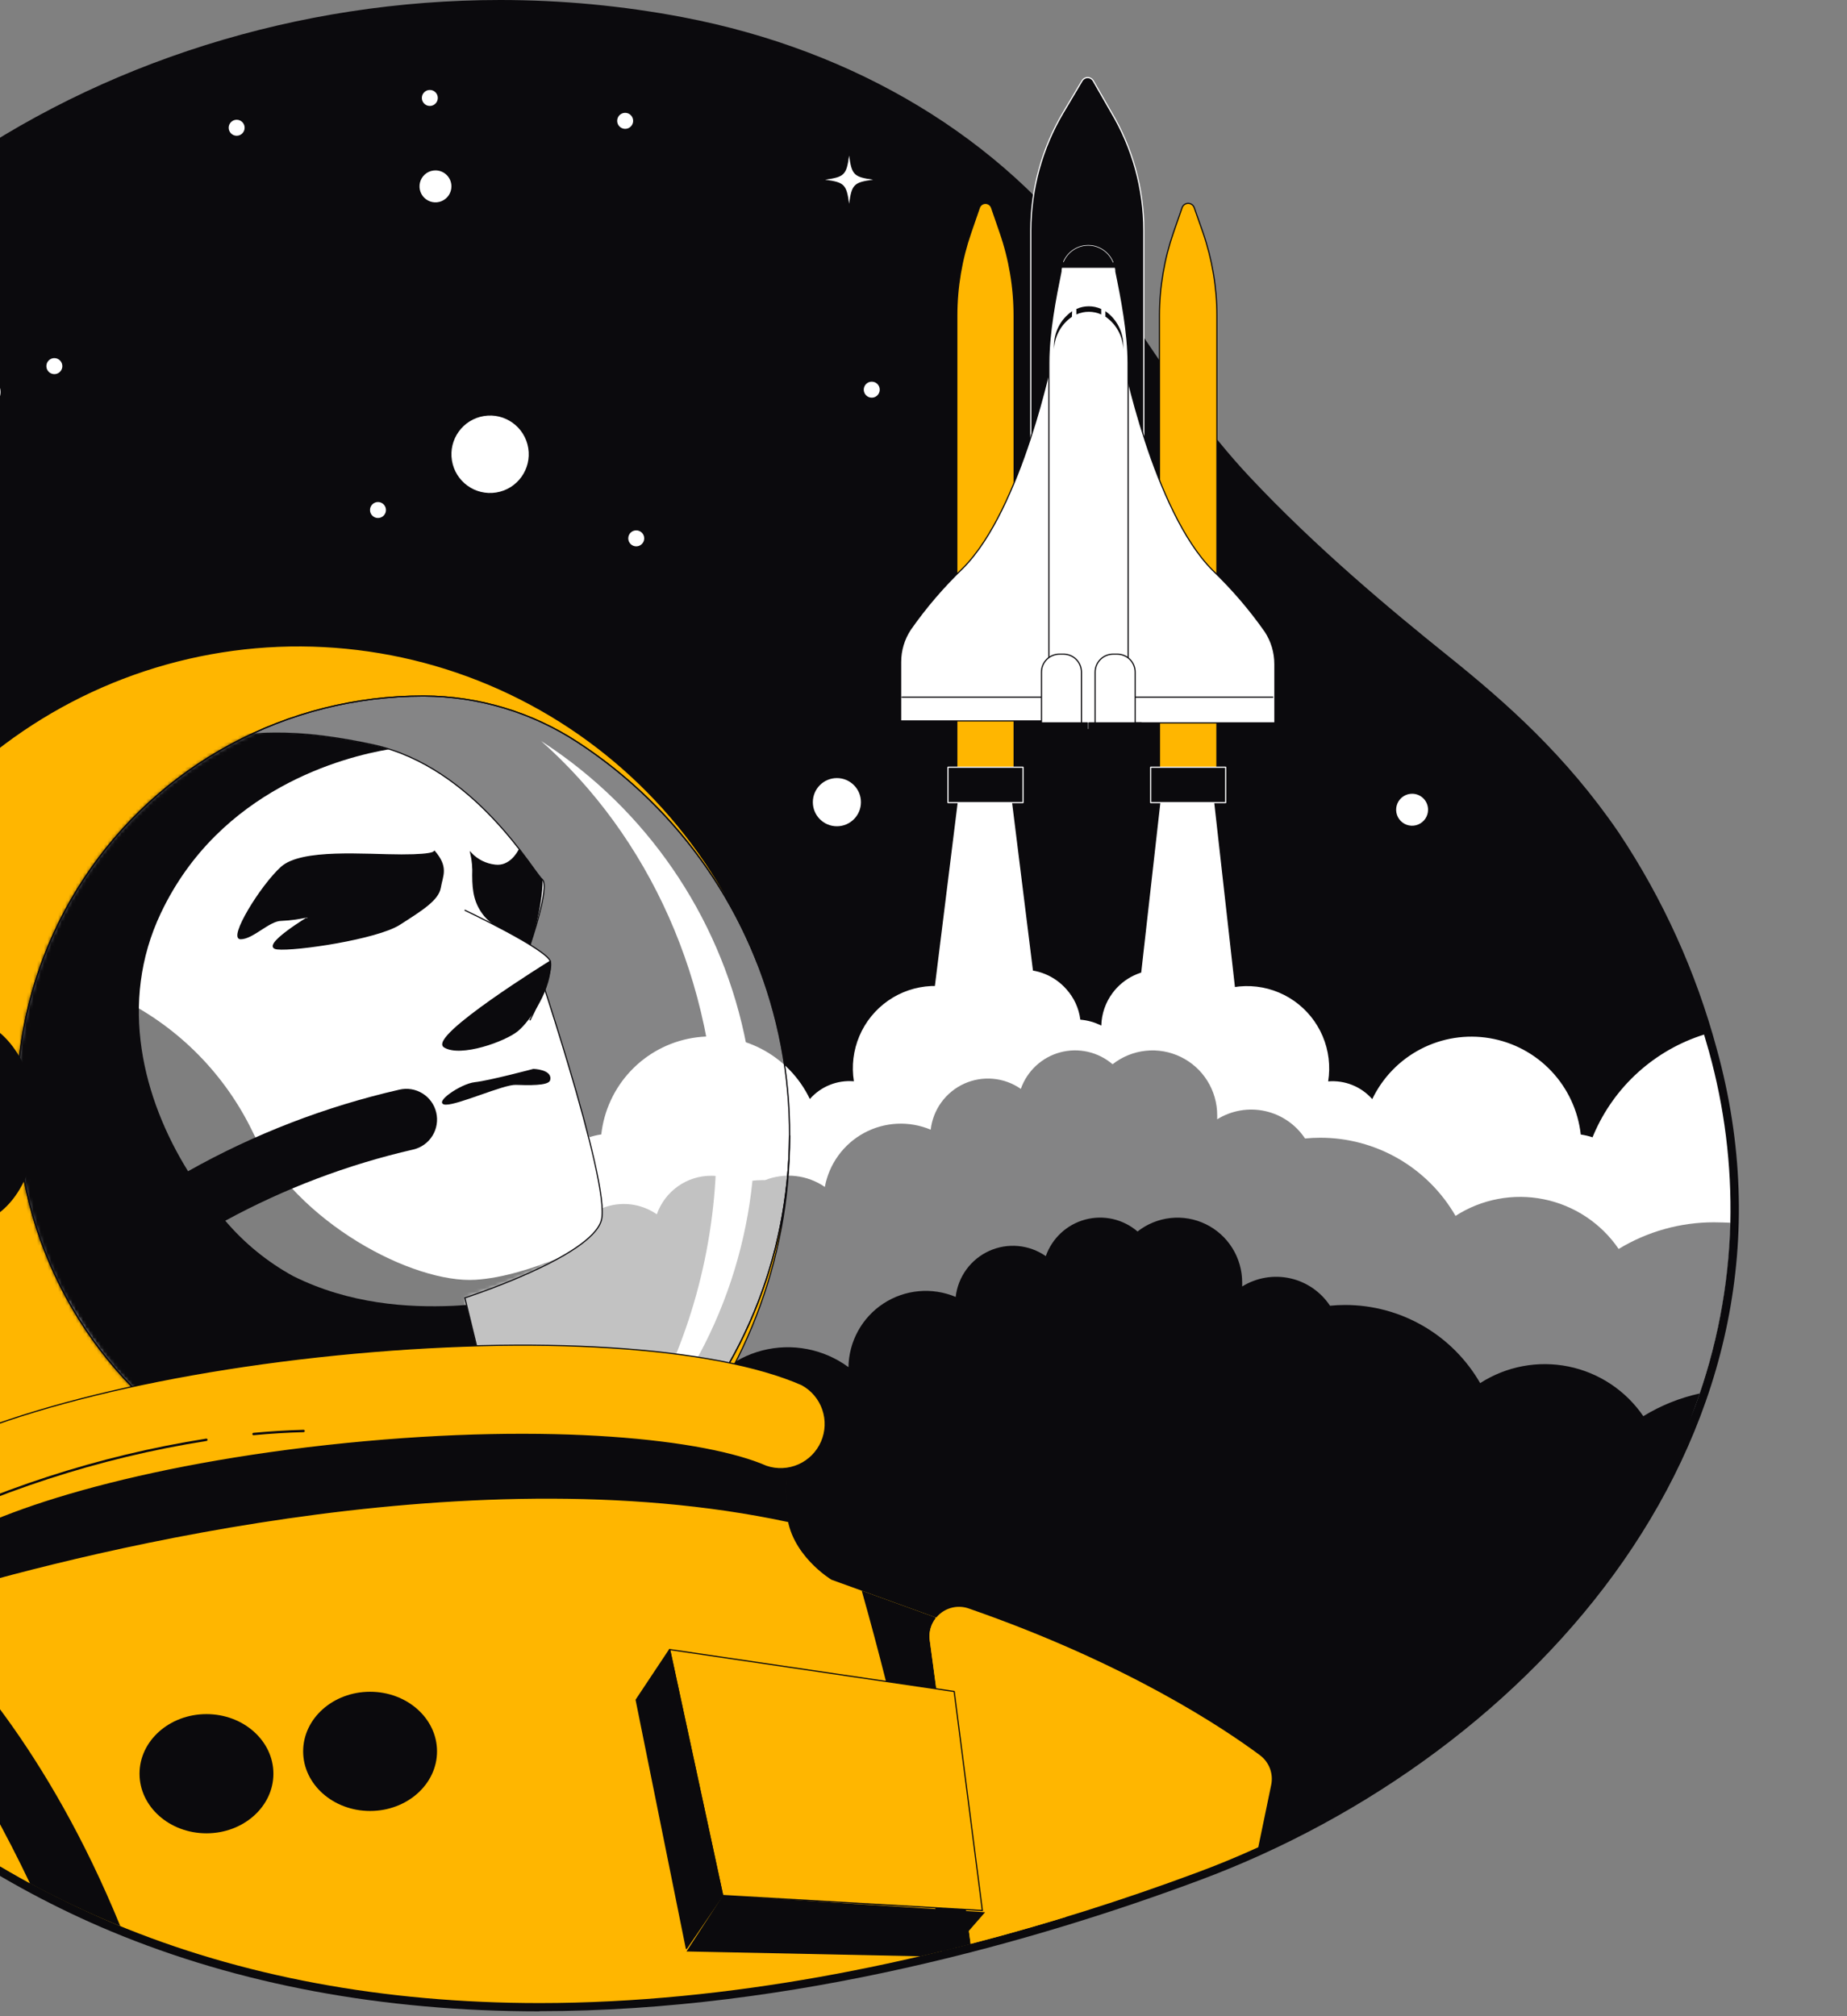 <svg width="524" height="572" viewBox="0 0 524 572" fill="none" xmlns="http://www.w3.org/2000/svg">
<rect x="0" y="0" width="524" height="572" fill="#808080" stroke="none"/>
<path d="M153.01 570.672C108.543 570.672 67.712 563.049 31.64 548.035C-30.17 522.281 -83.107 471.545 -109.954 412.245C-111.802 408.187 -113.604 403.836 -115.314 399.345C-133.334 352.266 -137.97 298.12 -128.714 242.74C-115.16 161.605 -74.051 91.195 -15.969 49.594C28.698 17.606 84.731 2.17453e-06 141.874 2.17453e-06C159.285 -0.002 176.659 1.636 193.764 4.892C242.836 14.258 284.314 39.348 310.575 75.518C315.196 81.983 319.709 88.587 324.021 94.991C333.586 109.172 342.612 122.581 354.349 135.111C373.124 155.171 394.394 172.916 410.86 186.14C427.325 199.364 444.252 214.332 459.192 236.166C471.758 254.997 481.169 275.757 487.055 297.627C516.889 405.626 435.765 498.024 340.209 533.515C294.665 550.489 225.2 570.626 153.025 570.626L153.01 570.672Z" fill="#0B0A0D"/>
<path d="M128.072 52.881C128.072 53.778 127.807 54.655 127.309 55.401C126.811 56.148 126.104 56.729 125.277 57.072C124.449 57.416 123.539 57.505 122.66 57.331C121.782 57.155 120.975 56.723 120.342 56.089C119.709 55.454 119.277 54.646 119.103 53.766C118.928 52.886 119.018 51.974 119.36 51.145C119.703 50.316 120.283 49.608 121.028 49.109C121.773 48.611 122.648 48.344 123.544 48.344C124.745 48.344 125.897 48.822 126.746 49.673C127.595 50.524 128.072 51.678 128.072 52.881Z" fill="white"/>
<path d="M405.144 229.747C405.144 230.648 404.877 231.528 404.376 232.275C403.875 233.023 403.163 233.604 402.331 233.945C401.499 234.286 400.584 234.372 399.704 234.19C398.824 234.009 398.017 233.569 397.387 232.927C396.757 232.285 396.332 231.469 396.166 230.584C396 229.699 396.101 228.784 396.455 227.957C396.81 227.129 397.402 226.426 398.157 225.937C398.912 225.448 399.794 225.195 400.693 225.211C401.882 225.227 403.016 225.712 403.85 226.562C404.683 227.411 405.149 228.556 405.144 229.747Z" fill="white"/>
<path d="M-4.372 115.776C-1.871 115.776 0.156 113.745 0.156 111.239C0.156 108.734 -1.871 106.703 -4.372 106.703C-6.873 106.703 -8.9 108.734 -8.9 111.239C-8.9 113.745 -6.873 115.776 -4.372 115.776Z" fill="white"/>
<path d="M179.625 34.302C179.622 34.75 179.486 35.187 179.236 35.558C178.985 35.929 178.631 36.218 178.217 36.387C177.803 36.556 177.348 36.599 176.91 36.51C176.472 36.42 176.07 36.203 175.754 35.885C175.439 35.568 175.225 35.163 175.139 34.724C175.053 34.284 175.099 33.829 175.27 33.415C175.442 33.002 175.732 32.648 176.104 32.4C176.476 32.151 176.914 32.019 177.361 32.019C177.66 32.017 177.957 32.074 178.233 32.188C178.51 32.303 178.761 32.471 178.972 32.684C179.183 32.896 179.349 33.149 179.461 33.427C179.573 33.705 179.629 34.002 179.625 34.302Z" fill="white"/>
<path d="M249.582 110.561C249.582 111.01 249.449 111.449 249.199 111.823C248.95 112.196 248.595 112.487 248.181 112.658C247.766 112.829 247.31 112.873 246.87 112.784C246.431 112.695 246.027 112.478 245.711 112.159C245.395 111.84 245.181 111.435 245.095 110.994C245.01 110.553 245.057 110.096 245.23 109.682C245.404 109.268 245.697 108.915 246.071 108.667C246.446 108.42 246.885 108.289 247.333 108.292C247.63 108.292 247.924 108.351 248.197 108.465C248.471 108.58 248.72 108.747 248.929 108.958C249.138 109.169 249.303 109.419 249.415 109.694C249.527 109.969 249.584 110.264 249.582 110.561Z" fill="white"/>
<path d="M17.686 103.864C17.689 104.313 17.558 104.753 17.311 105.128C17.064 105.503 16.712 105.796 16.299 105.97C15.885 106.145 15.429 106.192 14.989 106.106C14.549 106.02 14.144 105.805 13.826 105.489C13.508 105.172 13.29 104.768 13.202 104.327C13.113 103.887 13.157 103.43 13.328 103.015C13.499 102.599 13.789 102.244 14.162 101.994C14.534 101.744 14.973 101.611 15.421 101.611C16.019 101.611 16.593 101.848 17.017 102.27C17.441 102.692 17.681 103.265 17.686 103.864Z" fill="white"/>
<path d="M121.943 30.059C123.193 30.059 124.207 29.043 124.207 27.791C124.207 26.538 123.193 25.522 121.943 25.522C120.692 25.522 119.679 26.538 119.679 27.791C119.679 29.043 120.692 30.059 121.943 30.059Z" fill="white"/>
<path d="M180.502 155.016C181.753 155.016 182.767 154.001 182.767 152.748C182.767 151.495 181.753 150.48 180.502 150.48C179.252 150.48 178.238 151.495 178.238 152.748C178.238 154.001 179.252 155.016 180.502 155.016Z" fill="white"/>
<path d="M67.142 38.515C68.392 38.515 69.406 37.499 69.406 36.246C69.406 34.994 68.392 33.978 67.142 33.978C65.892 33.978 64.878 34.994 64.878 36.246C64.878 37.499 65.892 38.515 67.142 38.515Z" fill="white"/>
<path d="M107.234 146.977C108.484 146.977 109.498 145.961 109.498 144.709C109.498 143.456 108.484 142.44 107.234 142.44C105.983 142.44 104.97 143.456 104.97 144.709C104.97 145.961 105.983 146.977 107.234 146.977Z" fill="white"/>
<path d="M140.792 139.736C146.771 138.766 150.832 133.124 149.864 127.134C148.896 121.145 143.264 117.075 137.285 118.046C131.307 119.016 127.245 124.658 128.213 130.647C129.182 136.637 134.813 140.706 140.792 139.736Z" fill="white"/>
<path d="M237.43 234.438C241.198 234.438 244.253 231.378 244.253 227.602C244.253 223.827 241.198 220.766 237.43 220.766C233.661 220.766 230.606 223.827 230.606 227.602C230.606 231.378 233.661 234.438 237.43 234.438Z" fill="white"/>
<path d="M247.717 50.983C242.249 50.227 241.648 49.625 240.894 44.147C240.154 49.625 239.554 50.227 234.086 50.983C239.554 51.723 240.154 52.325 240.894 57.803C241.648 52.325 242.249 51.723 247.717 50.983Z" fill="white"/>
<path d="M295.509 293.8H263.318L272.082 223.266V210.628H286.745V223.266L295.509 293.8Z" fill="white" stroke="#0B0A0D" stroke-width="0.333" stroke-linecap="round" stroke-linejoin="round"/>
<path d="M352.066 293.8H321.585L329.502 223.575V210.628H344.149V223.266L352.066 293.8Z" fill="white" stroke="#0B0A0D" stroke-width="0.333" stroke-linecap="round" stroke-linejoin="round"/>
<path d="M281.307 58.914C281.179 58.558 280.945 58.25 280.636 58.033C280.327 57.815 279.959 57.698 279.582 57.698C279.204 57.698 278.836 57.815 278.527 58.033C278.218 58.25 277.984 58.558 277.857 58.914L275.423 65.966C272.791 73.558 271.447 81.538 271.449 89.575V218.73H287.714V89.575C287.716 81.538 286.373 73.558 283.74 65.966L281.307 58.914Z" fill="#FFB600" stroke="#0B0A0D" stroke-width="0.333" stroke-linecap="round" stroke-linejoin="round"/>
<path d="M290.227 217.68H268.956V227.726H290.227V217.68Z" fill="#0B0A0D" stroke="white" stroke-width="0.333" stroke-linecap="round" stroke-linejoin="round"/>
<path d="M338.804 58.914C338.68 58.557 338.448 58.247 338.14 58.027C337.833 57.807 337.464 57.69 337.086 57.69C336.709 57.69 336.34 57.807 336.032 58.027C335.725 58.247 335.493 58.557 335.369 58.914L332.92 65.966C330.288 73.558 328.944 81.538 328.946 89.575V218.73H345.242V89.575C345.241 81.54 343.903 73.561 341.283 65.966L338.804 58.914Z" fill="#FFB600" stroke="#0B0A0D" stroke-width="0.333" stroke-linecap="round" stroke-linejoin="round"/>
<path d="M310.11 22.853C309.944 22.595 309.716 22.383 309.447 22.236C309.178 22.089 308.876 22.012 308.57 22.012C308.263 22.012 307.962 22.089 307.693 22.236C307.423 22.383 307.195 22.595 307.029 22.853L301.685 31.849C295.656 41.969 292.463 53.532 292.443 65.318V188.609H324.511V65.318C324.491 53.532 321.299 41.969 315.27 31.849L310.11 22.853Z" fill="#0B0A0D" stroke="white" stroke-width="0.333" stroke-linecap="round" stroke-linejoin="round"/>
<path d="M347.722 217.68H326.451V227.726H347.722V217.68Z" fill="#0B0A0D" stroke="white" stroke-width="0.333" stroke-linecap="round" stroke-linejoin="round"/>
<path d="M298.696 100.654C298.696 100.654 290.055 144.307 273.174 161.219C267.647 166.512 262.653 172.337 258.265 178.61C256.456 181.357 255.497 184.577 255.508 187.868V204.549H302.223V95.948L298.696 100.654Z" fill="white" stroke="#0B0A0D" stroke-width="0.333" stroke-linecap="round" stroke-linejoin="round"/>
<path d="M255.908 197.79H297.91" stroke="#0B0A0D" stroke-width="0.333" stroke-linecap="round" stroke-linejoin="round"/>
<path d="M318.505 101.256C318.505 101.256 327.145 144.894 344.026 161.806C349.552 167.089 354.546 172.903 358.936 179.165C360.742 181.913 361.701 185.133 361.693 188.424V205.104H314.978V96.534L318.505 101.256Z" fill="white" stroke="#0B0A0D" stroke-width="0.333" stroke-linecap="round" stroke-linejoin="round"/>
<path d="M319.105 197.79H361.092" stroke="#0B0A0D" stroke-width="0.333" stroke-linecap="round" stroke-linejoin="round"/>
<path d="M309.603 69.654C309.014 69.593 308.421 69.593 307.832 69.654C306.083 69.887 304.462 70.698 303.226 71.959C301.99 73.219 301.21 74.858 301.009 76.613V76.999C299.468 84.56 297.559 94.374 297.559 102.954V207.002H320.046V103C320.046 94.42 318.136 84.606 316.58 77.046V76.66C316.382 74.873 315.584 73.206 314.316 71.933C313.048 70.66 311.387 69.857 309.603 69.654Z" fill="white" stroke="#0B0A0D" stroke-width="0.333" stroke-linecap="round" stroke-linejoin="round"/>
<path d="M300.576 185.6H301.716C303.068 185.6 304.365 186.138 305.321 187.096C306.277 188.054 306.814 189.353 306.814 190.708V206.138H295.463V190.708C295.463 190.036 295.595 189.37 295.852 188.749C296.11 188.129 296.487 187.565 296.962 187.091C297.437 186.616 298 186.24 298.621 185.984C299.241 185.729 299.906 185.598 300.576 185.6Z" fill="white" stroke="#0B0A0D" stroke-width="0.333" stroke-linecap="round" stroke-linejoin="round"/>
<path d="M308.508 205.104H293.645V215.15H308.508V205.104Z" fill="#0B0A0D" stroke="#0B0A0D" stroke-width="0.333" stroke-linecap="round" stroke-linejoin="round"/>
<path d="M315.809 185.6H316.949C318.301 185.6 319.597 186.138 320.554 187.096C321.51 188.054 322.047 189.353 322.047 190.707V206.138H310.695V190.707C310.695 190.035 310.828 189.37 311.085 188.749C311.342 188.129 311.719 187.565 312.194 187.09C312.669 186.616 313.233 186.24 313.853 185.984C314.473 185.728 315.138 185.598 315.809 185.6Z" fill="white" stroke="#0B0A0D" stroke-width="0.333" stroke-linecap="round" stroke-linejoin="round"/>
<path d="M323.818 205.104H308.955V215.15H323.818V205.104Z" fill="#0B0A0D" stroke="#0B0A0D" stroke-width="0.333" stroke-linecap="round" stroke-linejoin="round"/>
<path d="M309.601 69.654C309.012 69.593 308.418 69.593 307.829 69.654C306.217 69.865 304.709 70.572 303.514 71.677C302.32 72.783 301.497 74.233 301.16 75.826H316.27C315.935 74.231 315.113 72.781 313.918 71.675C312.723 70.569 311.214 69.863 309.601 69.654Z" fill="#0B0A0D" stroke="#0B0A0D" stroke-width="0.333" stroke-linecap="round" stroke-linejoin="round"/>
<path d="M304.179 88.294C302.548 89.408 301.222 90.914 300.323 92.674C299.424 94.435 298.981 96.394 299.035 98.37C299.035 98.633 299.035 98.895 299.035 99.157C299.096 97.324 299.586 95.531 300.466 93.923C301.346 92.314 302.592 90.936 304.102 89.899L304.179 88.294Z" fill="#0B0A0D"/>
<path d="M312.421 87.677C311.315 87.168 310.112 86.905 308.894 86.905C307.677 86.905 306.474 87.168 305.367 87.677V89.22C306.477 88.722 307.679 88.464 308.894 88.464C310.11 88.464 311.312 88.722 312.421 89.22V87.677Z" fill="#0B0A0D"/>
<path d="M313.606 88.294V89.837C315.119 90.872 316.367 92.249 317.247 93.858C318.128 95.467 318.617 97.262 318.674 99.096C318.674 98.833 318.674 98.571 318.674 98.309C318.726 96.349 318.289 94.408 317.405 92.659C316.52 90.911 315.215 89.411 313.606 88.294Z" fill="#0B0A0D"/>
<path d="M315.793 74.407C315.28 73.138 314.438 72.029 313.356 71.194C312.273 70.359 310.988 69.828 309.632 69.654C309.044 69.593 308.45 69.593 307.861 69.654C306.519 69.816 305.243 70.329 304.162 71.142C303.08 71.954 302.231 73.038 301.7 74.283" stroke="white" stroke-width="0.167" stroke-linecap="round" stroke-linejoin="round"/>
<path d="M484.837 298.321C484.39 296.778 483.928 295.127 483.45 293.537C476.505 295.718 470.112 299.377 464.71 304.265C459.307 309.152 455.024 315.152 452.153 321.853C452.03 322.13 451.937 322.408 451.814 322.686C450.725 322.326 449.607 322.062 448.472 321.899C447.712 315.155 444.784 308.843 440.128 303.913C435.473 298.983 429.344 295.703 422.665 294.569C415.987 293.435 409.121 294.508 403.105 297.626C397.088 300.744 392.247 305.738 389.312 311.854C387.763 310.096 385.825 308.726 383.654 307.852C381.482 306.979 379.137 306.626 376.805 306.823C377.499 302.487 376.958 298.043 375.244 294.001C373.531 289.959 370.714 286.483 367.117 283.973C363.521 281.462 359.291 280.019 354.912 279.808C350.534 279.598 346.185 280.628 342.365 282.782C340.962 280.551 339.037 278.695 336.757 277.376C334.477 276.056 331.91 275.313 329.28 275.21C326.649 275.106 324.032 275.646 321.656 276.783C319.28 277.919 317.216 279.618 315.642 281.733C313.644 284.412 312.524 287.647 312.439 290.991C310.584 290.052 308.565 289.481 306.493 289.309C306.089 286.083 304.702 283.06 302.52 280.653C300.858 278.762 298.778 277.286 296.446 276.342C294.114 275.398 291.594 275.013 289.087 275.217C286.58 275.42 284.156 276.208 282.006 277.516C279.857 278.824 278.041 280.617 276.705 282.751C272.885 280.593 268.534 279.559 264.154 279.767C259.773 279.976 255.539 281.418 251.94 283.929C248.341 286.441 245.523 289.918 243.809 293.963C242.095 298.007 241.555 302.454 242.25 306.792C239.921 306.593 237.577 306.944 235.407 307.818C233.238 308.692 231.303 310.063 229.759 311.823C226.827 305.7 221.986 300.699 215.967 297.576C209.948 294.453 203.077 293.378 196.394 294.512C189.711 295.647 183.578 298.93 178.921 303.865C174.265 308.8 171.338 315.119 170.584 321.868C169.449 322.035 168.331 322.298 167.241 322.655L166.918 321.822C162.569 311.715 155.058 303.298 145.518 297.84C135.977 292.382 124.925 290.18 114.026 291.564C103.127 292.949 92.973 297.845 85.094 305.516C77.215 313.186 72.039 323.214 70.346 334.089C58.463 341.044 49.656 352.255 45.702 365.46C44.593 365.398 43.484 365.367 42.375 365.367C28.985 365.366 15.876 369.218 4.608 376.464C-6.661 383.711 -15.615 394.046 -21.19 406.243C-35.319 407.172 -48.745 412.751 -59.383 422.113C-70.02 431.475 -77.272 444.096 -80.012 458.013C-73.141 467.141 -65.703 475.825 -57.74 484.013H321.156C371.845 484.013 421.009 465.219 457.867 430.361C468.433 420.377 476.92 409.931 480.894 399.068C487.048 382.383 490.43 364.801 490.905 347.02C491.287 330.576 489.242 314.166 484.837 298.321Z" fill="white"/>
<path opacity="0.5" d="M486.221 346.804C476.7 346.803 467.362 349.418 459.221 354.365C454.241 347.076 446.621 342.018 437.979 340.267C429.337 338.515 420.354 340.207 412.937 344.983C409.043 338.229 403.44 332.622 396.693 328.729C389.946 324.836 382.294 322.794 374.509 322.809C373.076 322.809 371.644 322.886 370.242 323.025C367.61 319.05 363.536 316.257 358.884 315.24C354.232 314.224 349.367 315.062 345.321 317.578C345.321 317.192 345.321 316.807 345.321 316.421C345.323 312.972 344.356 309.592 342.531 306.667C340.705 303.743 338.095 301.392 334.999 299.884C331.903 298.375 328.445 297.77 325.022 298.138C321.599 298.506 318.348 299.831 315.641 301.962C313.626 300.231 311.22 299.018 308.631 298.429C306.043 297.84 303.35 297.891 300.786 298.58C298.222 299.268 295.864 300.573 293.917 302.38C291.97 304.188 290.492 306.444 289.611 308.953C287.29 307.335 284.591 306.348 281.776 306.089C278.961 305.83 276.126 306.306 273.55 307.472C270.974 308.638 268.744 310.454 267.077 312.742C265.411 315.03 264.366 317.712 264.043 320.526C261.024 319.256 257.76 318.68 254.49 318.84C251.22 319 248.027 319.893 245.146 321.451C242.265 323.01 239.769 325.195 237.842 327.847C235.915 330.498 234.605 333.549 234.009 336.774C231.559 335.086 228.733 334.026 225.779 333.688C222.826 333.349 219.834 333.741 217.066 334.83H216.466C214.161 334.831 211.865 335.111 209.627 335.663C207.219 334.307 204.503 333.595 201.741 333.595C198.359 333.596 195.06 334.649 192.301 336.609C189.542 338.568 187.459 341.338 186.339 344.536C184.13 343 181.579 342.032 178.909 341.717C176.239 341.402 173.533 341.75 171.029 342.73C159.431 339.907 147.219 341.118 136.399 346.166C125.578 351.213 116.793 359.796 111.484 370.505C106.245 370.819 101.189 372.547 96.85 375.505C92.512 378.464 89.053 382.542 86.84 387.309C77.731 380.504 66.669 376.834 55.306 376.845C43.943 376.857 32.889 380.551 23.794 387.375C14.698 394.199 8.051 403.787 4.842 414.707C1.634 425.628 2.038 437.295 5.993 447.967C-3.025 442.598 -13.446 440.066 -23.918 440.7C-33.529 441.29 -42.798 444.497 -50.724 449.977C-58.649 455.456 -64.931 462.999 -68.893 471.792C-41.221 503.988 -6.493 529.337 32.578 545.859C68.357 560.765 108.896 568.327 153.054 568.327C224.891 568.327 294.062 548.267 339.422 531.293C419.206 501.651 488.824 431.997 490.981 346.927C489.394 346.881 487.823 346.804 486.221 346.804Z" fill="#0B0A0D"/>
<path d="M466.214 401.814C461.234 394.525 453.614 389.468 444.972 387.716C436.33 385.965 427.347 387.656 419.93 392.433C416.047 385.689 410.46 380.089 403.73 376.196C397 372.303 389.365 370.255 381.594 370.259C380.146 370.259 378.729 370.336 377.327 370.475C374.695 366.5 370.623 363.707 365.971 362.687C361.32 361.668 356.455 362.502 352.407 365.012C352.407 364.642 352.407 364.256 352.407 363.855C352.406 360.407 351.436 357.029 349.61 354.107C347.783 351.185 345.173 348.836 342.077 347.33C338.982 345.823 335.525 345.22 332.103 345.588C328.682 345.956 325.432 347.281 322.726 349.412C320.711 347.681 318.305 346.468 315.717 345.878C313.128 345.289 310.435 345.341 307.871 346.029C305.307 346.718 302.95 348.022 301.002 349.83C299.055 351.637 297.577 353.893 296.697 356.402C294.376 354.785 291.676 353.798 288.861 353.539C286.046 353.279 283.212 353.756 280.635 354.922C278.059 356.088 275.829 357.904 274.163 360.192C272.496 362.479 271.451 365.161 271.129 367.975C267.821 366.584 264.224 366.027 260.652 366.353C257.079 366.678 253.641 367.877 250.639 369.843C247.636 371.809 245.161 374.483 243.43 377.631C241.699 380.778 240.765 384.303 240.709 387.896C237.24 385.343 233.248 383.595 229.022 382.778C224.796 381.96 220.441 382.093 216.272 383.168C212.104 384.244 208.226 386.233 204.919 388.994C201.612 391.754 198.959 395.216 197.152 399.129C190.286 393.988 182.27 390.604 173.801 389.274C165.332 387.943 156.667 388.706 148.56 391.496C140.452 394.285 133.148 399.017 127.282 405.28C121.416 411.542 117.167 419.146 114.903 427.429C110.096 428.508 105.791 431.175 102.679 435C99.568 438.826 97.83 443.589 97.745 448.523C94.277 445.971 90.286 444.222 86.061 443.405C81.836 442.587 77.482 442.721 73.315 443.796C69.148 444.871 65.271 446.861 61.966 449.621C58.66 452.381 56.009 455.843 54.203 459.757C46.375 453.901 37.076 450.343 27.345 449.48C17.614 448.618 7.835 450.485 -0.897 454.873C-9.629 459.26 -16.971 465.996 -22.1 474.325C-27.229 482.655 -29.944 492.25 -29.94 502.037C-29.94 502.33 -29.94 502.607 -29.94 502.901H-30.171V508.919C-11.022 524.024 10.088 536.451 32.578 545.86C68.358 560.766 108.896 568.327 153.055 568.327C224.891 568.327 294.063 548.267 339.422 531.293C403.434 507.499 460.916 457.951 482.232 395.364C476.57 396.601 471.156 398.781 466.214 401.814Z" fill="#0B0A0D"/>
<path opacity="0.5" d="M163.941 210.629C150.959 202.114 135.793 197.547 120.276 197.482H120.029C100.959 197.476 82.186 202.212 65.393 211.265C48.6 220.317 34.312 233.403 23.809 249.349C13.306 265.296 6.918 283.604 5.216 302.633C3.515 321.661 6.554 340.816 14.06 358.378C21.566 375.941 33.305 391.363 48.225 403.261C63.145 415.16 80.779 423.163 99.546 426.554C118.313 429.944 137.627 428.616 155.755 422.687C173.884 416.759 190.26 406.417 203.417 392.587C222.067 363.157 228.382 327.547 220.991 293.483C213.601 259.419 193.102 229.647 163.941 210.629Z" fill="white" stroke="#0B0A0D" stroke-width="0.333" stroke-miterlimit="10"/>
<path d="M154.099 210.628C153.899 210.49 153.698 210.382 153.514 210.243C183.81 237.077 203.248 278.369 203.248 324.692C203.346 351.809 196.448 378.492 183.225 402.154C186.855 399.172 190.306 395.977 193.56 392.587C212.211 363.159 218.528 327.55 211.141 293.486C203.753 259.422 183.257 229.65 154.099 210.628Z" fill="white"/>
<path d="M203.416 392.587C190.259 406.408 173.885 416.743 155.76 422.665C137.636 428.588 118.327 429.912 99.566 426.52C80.805 423.127 63.178 415.124 48.263 403.228C33.349 391.332 21.613 375.914 14.109 358.357C6.605 340.799 3.567 321.651 5.266 302.627C6.966 283.604 13.35 265.301 23.847 249.357C34.344 233.414 48.626 220.329 65.412 211.275C82.198 202.222 100.964 197.482 120.028 197.482H120.275C135.792 197.547 150.958 202.113 163.94 210.629C187.016 225.701 204.834 247.597 214.922 273.277C202.572 240.714 178.517 213.952 147.481 198.247C116.444 182.541 80.669 179.027 47.179 188.393C13.689 197.759 -15.097 219.33 -33.526 248.869C-51.955 278.408 -58.696 313.783 -52.426 348.046C-46.155 382.31 -27.326 412.987 0.364 434.055C28.055 455.123 62.606 465.06 97.235 461.914C131.864 458.768 164.067 442.767 187.523 417.052C210.979 391.338 223.993 357.767 224.009 322.933C224.009 322.67 224.009 322.408 224.009 322.146C223.94 347.106 216.799 371.533 203.416 392.587Z" fill="#FFB600" stroke="#0B0A0D" stroke-width="0.333" stroke-miterlimit="10"/>
<mask id="mask0_88_5296" style="mask-type:luminance" maskUnits="userSpaceOnUse" x="4" y="197" width="221" height="232">
<path d="M163.94 210.629C150.958 202.113 135.792 197.547 120.275 197.482H120.028C100.958 197.476 82.185 202.212 65.392 211.264C48.599 220.317 34.31 233.403 23.808 249.349C13.305 265.296 6.917 283.604 5.216 302.633C3.514 321.661 6.553 340.816 14.059 358.378C21.565 375.941 33.304 391.363 48.224 403.261C63.144 415.16 80.778 423.163 99.545 426.554C118.312 429.944 137.626 428.615 155.754 422.687C173.883 416.759 190.259 406.417 203.416 392.587C222.066 363.157 228.381 327.547 220.99 293.483C213.6 259.418 193.101 229.647 163.94 210.629Z" fill="white"/>
</mask>
<g mask="url(#mask0_88_5296)">
<path d="M10.761 234.777C32.325 214.039 62.421 204.996 92.024 208.9C96.383 209.471 101.003 210.258 105.886 211.323C134.781 217.696 151.538 247.801 153.849 249.545C156.159 251.288 150.383 268.061 150.383 268.061C150.383 268.061 173.486 335.802 170.606 346.233C167.726 356.664 131.885 368.237 131.885 368.237L137.091 389.655L27.288 411.073C27.288 411.073 18.047 369.41 5.894 352.606C-6.258 335.802 -15.561 316.884 -12.589 281.964C-10.925 261.55 -0.975 246.104 10.761 234.777Z" fill="white"/>
<mask id="mask1_88_5296" style="mask-type:luminance" maskUnits="userSpaceOnUse" x="-14" y="208" width="185" height="204">
<path d="M10.762 234.777C32.325 214.039 62.422 204.996 92.025 208.9C96.384 209.471 101.004 210.258 105.887 211.323C134.782 217.696 151.539 247.801 153.85 249.544C156.16 251.288 150.384 268.061 150.384 268.061C150.384 268.061 173.487 335.802 170.607 346.233C167.727 356.664 131.886 368.237 131.886 368.237L137.092 389.655L27.289 411.073C27.289 411.073 18.047 369.41 5.895 352.606C-6.257 335.802 -15.56 316.884 -12.588 281.964C-10.924 261.55 -0.974 246.103 10.762 234.777Z" fill="white"/>
</mask>
<g mask="url(#mask1_88_5296)">
<path opacity="0.5" d="M134.845 363.114C117.426 364.164 84.187 347.252 71.527 320.819C63.737 304.838 50.959 291.837 35.131 283.785C19.696 279.379 3.56 277.986 -12.4 279.681C-12.493 280.421 -12.585 281.224 -12.647 281.918C-15.62 316.838 -6.301 335.756 5.836 352.56C17.973 369.364 27.23 411.026 27.23 411.026L137.033 389.609L131.827 368.191C141.076 365.148 150.06 361.35 158.688 356.834C151.388 359.828 142.639 362.636 134.845 363.114Z" fill="black"/>
</g>
<path d="M10.761 234.777C32.325 214.039 62.421 204.996 92.024 208.9C96.383 209.471 101.003 210.258 105.886 211.323C134.781 217.696 151.538 247.801 153.849 249.545C156.159 251.288 150.383 268.061 150.383 268.061C150.383 268.061 173.486 335.802 170.606 346.233C167.726 356.664 131.885 368.237 131.885 368.237L137.091 389.655L27.288 411.073C27.288 411.073 18.047 369.41 5.894 352.606C-6.258 335.802 -15.561 316.884 -12.589 281.964C-10.925 261.55 -0.975 246.104 10.761 234.777Z" stroke="#0B0A0D" stroke-width="0.333" stroke-miterlimit="10"/>
<path d="M123.154 241.428C123.154 241.428 124.309 242.585 113.913 242.585C103.516 242.585 85.588 240.857 79.812 246.073C74.036 251.288 64.779 266.333 68.26 266.333C71.741 266.333 76.347 261.118 79.812 261.118C82.539 261.003 85.248 260.615 87.898 259.96C87.898 259.96 73.451 268.648 78.657 269.219C83.863 269.79 106.982 266.333 113.328 262.275C119.673 258.217 124.309 255.331 124.895 251.859C125.48 248.387 127.205 246.073 123.154 241.428Z" fill="#0B0A0D" stroke="#0B0A0D" stroke-width="0.333" stroke-miterlimit="10"/>
<path d="M147.334 241.042C146.887 241.953 144.608 245.995 140.495 245.486C137.842 245.206 135.38 243.972 133.564 242.014C134.045 244.102 134.237 246.247 134.134 248.387C134.134 253.016 134.72 256.488 137.6 259.96C140.48 263.432 150.322 268.061 150.322 268.061C150.322 268.061 153.788 257.646 153.788 249.545C153.048 248.989 150.877 245.61 147.334 241.042Z" fill="#0B0A0D" stroke="#0B0A0D" stroke-width="0.333" stroke-miterlimit="10"/>
<path d="M131.823 258.232C131.823 258.232 154.927 269.219 156.097 272.706C157.268 276.194 150.321 289.495 150.321 289.495" fill="white"/>
<path d="M131.823 258.232C131.823 258.232 154.927 269.219 156.097 272.706C157.268 276.194 150.321 289.495 150.321 289.495" stroke="#0B0A0D" stroke-width="0.333" stroke-miterlimit="10"/>
<path d="M156.098 272.737C156.098 272.737 121.427 294.155 126.048 297.04C130.669 299.926 143.376 295.312 146.856 292.411C150.337 289.51 156.668 280.221 156.098 272.737Z" fill="#0B0A0D" stroke="#0B0A0D" stroke-width="0.333" stroke-miterlimit="10"/>
<path d="M151.34 303.444C151.34 303.444 138.817 306.777 134.751 307.209C130.685 307.641 122.969 313.134 126.434 313.258C129.9 313.381 142.837 307.518 146.303 307.641C149.769 307.764 155.544 307.919 155.914 306.437C156.653 303.598 151.34 303.444 151.34 303.444Z" fill="#0B0A0D" stroke="#0B0A0D" stroke-width="0.333" stroke-miterlimit="10"/>
<path d="M132.317 370.242C130.915 370.366 129.637 370.458 128.513 370.505C115.852 371.045 99.248 370.088 83.138 362.049C75.828 358.038 69.313 352.719 63.916 346.356C80.703 337.213 98.658 330.412 117.284 326.142C119.531 325.612 121.476 324.209 122.69 322.243C123.905 320.276 124.29 317.907 123.761 315.656C123.232 313.406 121.832 311.457 119.87 310.241C117.907 309.024 115.542 308.638 113.295 309.168C92.309 313.963 72.12 321.758 53.35 332.314C40.658 311.884 33.496 284.633 45.648 259.049C62.422 223.697 97.785 214.717 110.338 212.603C108.875 212.14 107.381 211.723 105.856 211.384C101.035 210.319 96.414 209.532 91.994 208.961C62.391 205.057 32.248 214.1 10.731 234.838C-1.005 246.164 -10.955 261.611 -12.68 282.025C-15.653 316.945 -6.334 335.863 5.803 352.667C17.94 369.471 27.197 411.134 27.197 411.134L136.999 389.716L132.317 370.242Z" fill="#0B0A0D"/>
</g>
<path d="M163.941 210.629C150.959 202.114 135.793 197.547 120.276 197.482H120.029C100.959 197.476 82.186 202.212 65.393 211.265C48.6 220.317 34.312 233.403 23.809 249.349C13.306 265.296 6.918 283.604 5.216 302.633C3.515 321.661 6.554 340.816 14.06 358.378C21.566 375.941 33.305 391.363 48.225 403.261C63.145 415.16 80.779 423.163 99.546 426.554C118.313 429.944 137.627 428.616 155.755 422.687C173.884 416.759 190.26 406.417 203.417 392.587C222.067 363.157 228.382 327.547 220.991 293.483C213.601 259.419 193.102 229.647 163.941 210.629Z" stroke="#0B0A0D" stroke-width="0.333" stroke-miterlimit="10"/>
<path d="M-9.35 347.501C2.009 347.153 10.818 333.744 10.324 317.551C9.83 301.358 0.221 288.513 -11.138 288.861C-22.497 289.208 -31.306 302.617 -30.812 318.81C-30.318 335.003 -20.709 347.848 -9.35 347.501Z" fill="#0B0A0D"/>
<path d="M235.885 448.214C235.885 448.214 224.009 441.07 223.224 429.188C222.438 417.307 224.009 412.539 224.009 412.539C224.009 412.539 148.831 364.163 -7.872 418.078C-7.872 418.078 -26.863 420.455 -24.491 429.188C-22.119 437.922 -18.161 441.872 -18.161 449.001C-18.161 456.13 -33.193 465.62 -39.539 467.24C-41.834 467.811 -51.122 472.579 -62.643 478.798C-36.058 507.719 -3.588 530.587 32.574 545.86C68.354 560.766 108.893 568.327 153.051 568.327C207.467 568.327 260.344 556.784 302.453 543.869L301.529 471.962L235.885 448.214Z" fill="#FFB600"/>
<path d="M8.501 534.364C-9.858 495.787 -33.532 461.392 -55.357 460.898C-58.299 460.898 -64.598 463.059 -73.147 466.747C-50.518 494.33 -22.797 517.287 8.501 534.364Z" fill="#FFB600"/>
<path d="M-7.871 418.078C-7.871 418.078 -26.862 420.455 -24.49 429.188C-22.118 437.922 -18.16 441.872 -18.16 449.001C-18.239 450.471 -18.718 451.89 -19.546 453.106C18.113 441.734 131.258 411.86 223.564 431.673C223.394 430.848 223.281 430.013 223.225 429.173C222.424 417.276 224.01 412.523 224.01 412.523C224.01 412.523 148.832 364.164 -7.871 418.078Z" fill="#0B0A0D" stroke="#0B0A0D" stroke-width="0.333" stroke-linejoin="round"/>
<path d="M-25.384 442.474C-28.064 442.479 -30.677 441.632 -32.846 440.055C-35.015 438.477 -36.629 436.251 -37.454 433.697C-38.279 431.142 -38.274 428.391 -37.439 425.839C-36.605 423.288 -34.983 421.067 -32.808 419.498C-10.875 403.62 38.304 390.18 95.524 384.424C152.019 378.746 202.585 381.971 227.475 392.865C230.269 394.374 232.394 396.88 233.431 399.885C234.468 402.891 234.34 406.176 233.073 409.092C231.806 412.007 229.492 414.34 226.59 415.627C223.687 416.914 220.408 417.062 217.402 416.041C200.336 408.573 156.84 403.697 98.127 409.591C38.705 415.579 -2.974 429.173 -17.929 439.99C-20.087 441.593 -22.698 442.463 -25.384 442.474Z" fill="#FFB600" stroke="#0B0A0D" stroke-width="0.333" stroke-miterlimit="10"/>
<path d="M71.928 406.876C76.548 406.444 81.338 406.135 86.129 406.012" stroke="#0B0A0D" stroke-width="0.667" stroke-linecap="round" stroke-linejoin="round"/>
<path d="M-29.25 437.12C-1.676 423.002 27.955 413.347 58.543 408.511" stroke="#0B0A0D" stroke-width="0.667" stroke-linecap="round" stroke-linejoin="round"/>
<path d="M-23.92 458.075C-28.311 461.996 -33.408 465.044 -38.938 467.055C-22.149 478.69 -5.314 505.37 8.502 534.364C16.323 538.609 24.358 542.446 32.575 545.86C33.068 546.076 33.577 546.261 34.116 546.462C13.507 496.034 -12.322 468.598 -23.92 458.075Z" fill="#0B0A0D"/>
<path d="M265.395 459.232C265.378 459.112 265.352 458.993 265.318 458.877L244.479 451.331C253.97 484.976 261.657 519.106 267.505 553.575C270.154 552.927 272.773 552.279 275.376 551.6L263.778 465.435C263.618 464.345 263.679 463.234 263.957 462.169C264.235 461.103 264.724 460.104 265.395 459.232Z" fill="#0B0A0D"/>
<path d="M357.47 498.024C347.505 490.602 319.95 472.039 274.806 456.362C273.458 455.894 272.014 455.78 270.61 456.029C269.206 456.279 267.888 456.884 266.783 457.786C265.678 458.689 264.822 459.861 264.296 461.188C263.77 462.516 263.591 463.957 263.778 465.373L275.376 551.538C297.046 545.908 318.416 539.177 339.403 531.37C345.338 529.179 351.196 526.761 356.977 524.118L360.643 506.434C360.968 504.875 360.842 503.256 360.28 501.766C359.718 500.276 358.743 498.978 357.47 498.024Z" fill="#FFB600"/>
<path d="M189.97 468.027L205.018 537.805L278.702 542.064L270.709 479.924L189.97 468.027Z" fill="#FFB600" stroke="#0B0A0D" stroke-width="0.333" stroke-linecap="round" stroke-linejoin="round"/>
<path d="M189.971 468.027L180.483 482.301L194.731 552.865L205.019 537.805L189.971 468.027Z" fill="#0B0A0D" stroke="#0B0A0D" stroke-width="0.333" stroke-linecap="round" stroke-linejoin="round"/>
<path d="M205.079 537.805L194.76 553.683L261.174 555.056C264.337 554.336 267.453 553.585 270.524 552.803L279.472 542.557L205.079 537.805Z" fill="#0B0A0D"/>
<path d="M58.574 520.167C69.062 520.167 77.565 512.596 77.565 503.255C77.565 493.915 69.062 486.343 58.574 486.343C48.086 486.343 39.583 493.915 39.583 503.255C39.583 512.596 48.086 520.167 58.574 520.167Z" fill="#0B0A0D"/>
<path d="M104.995 513.825C115.483 513.825 123.986 506.254 123.986 496.913C123.986 487.573 115.483 480.001 104.995 480.001C94.507 480.001 86.004 487.573 86.004 496.913C86.004 506.254 94.507 513.825 104.995 513.825Z" fill="#0B0A0D"/>
</svg>
